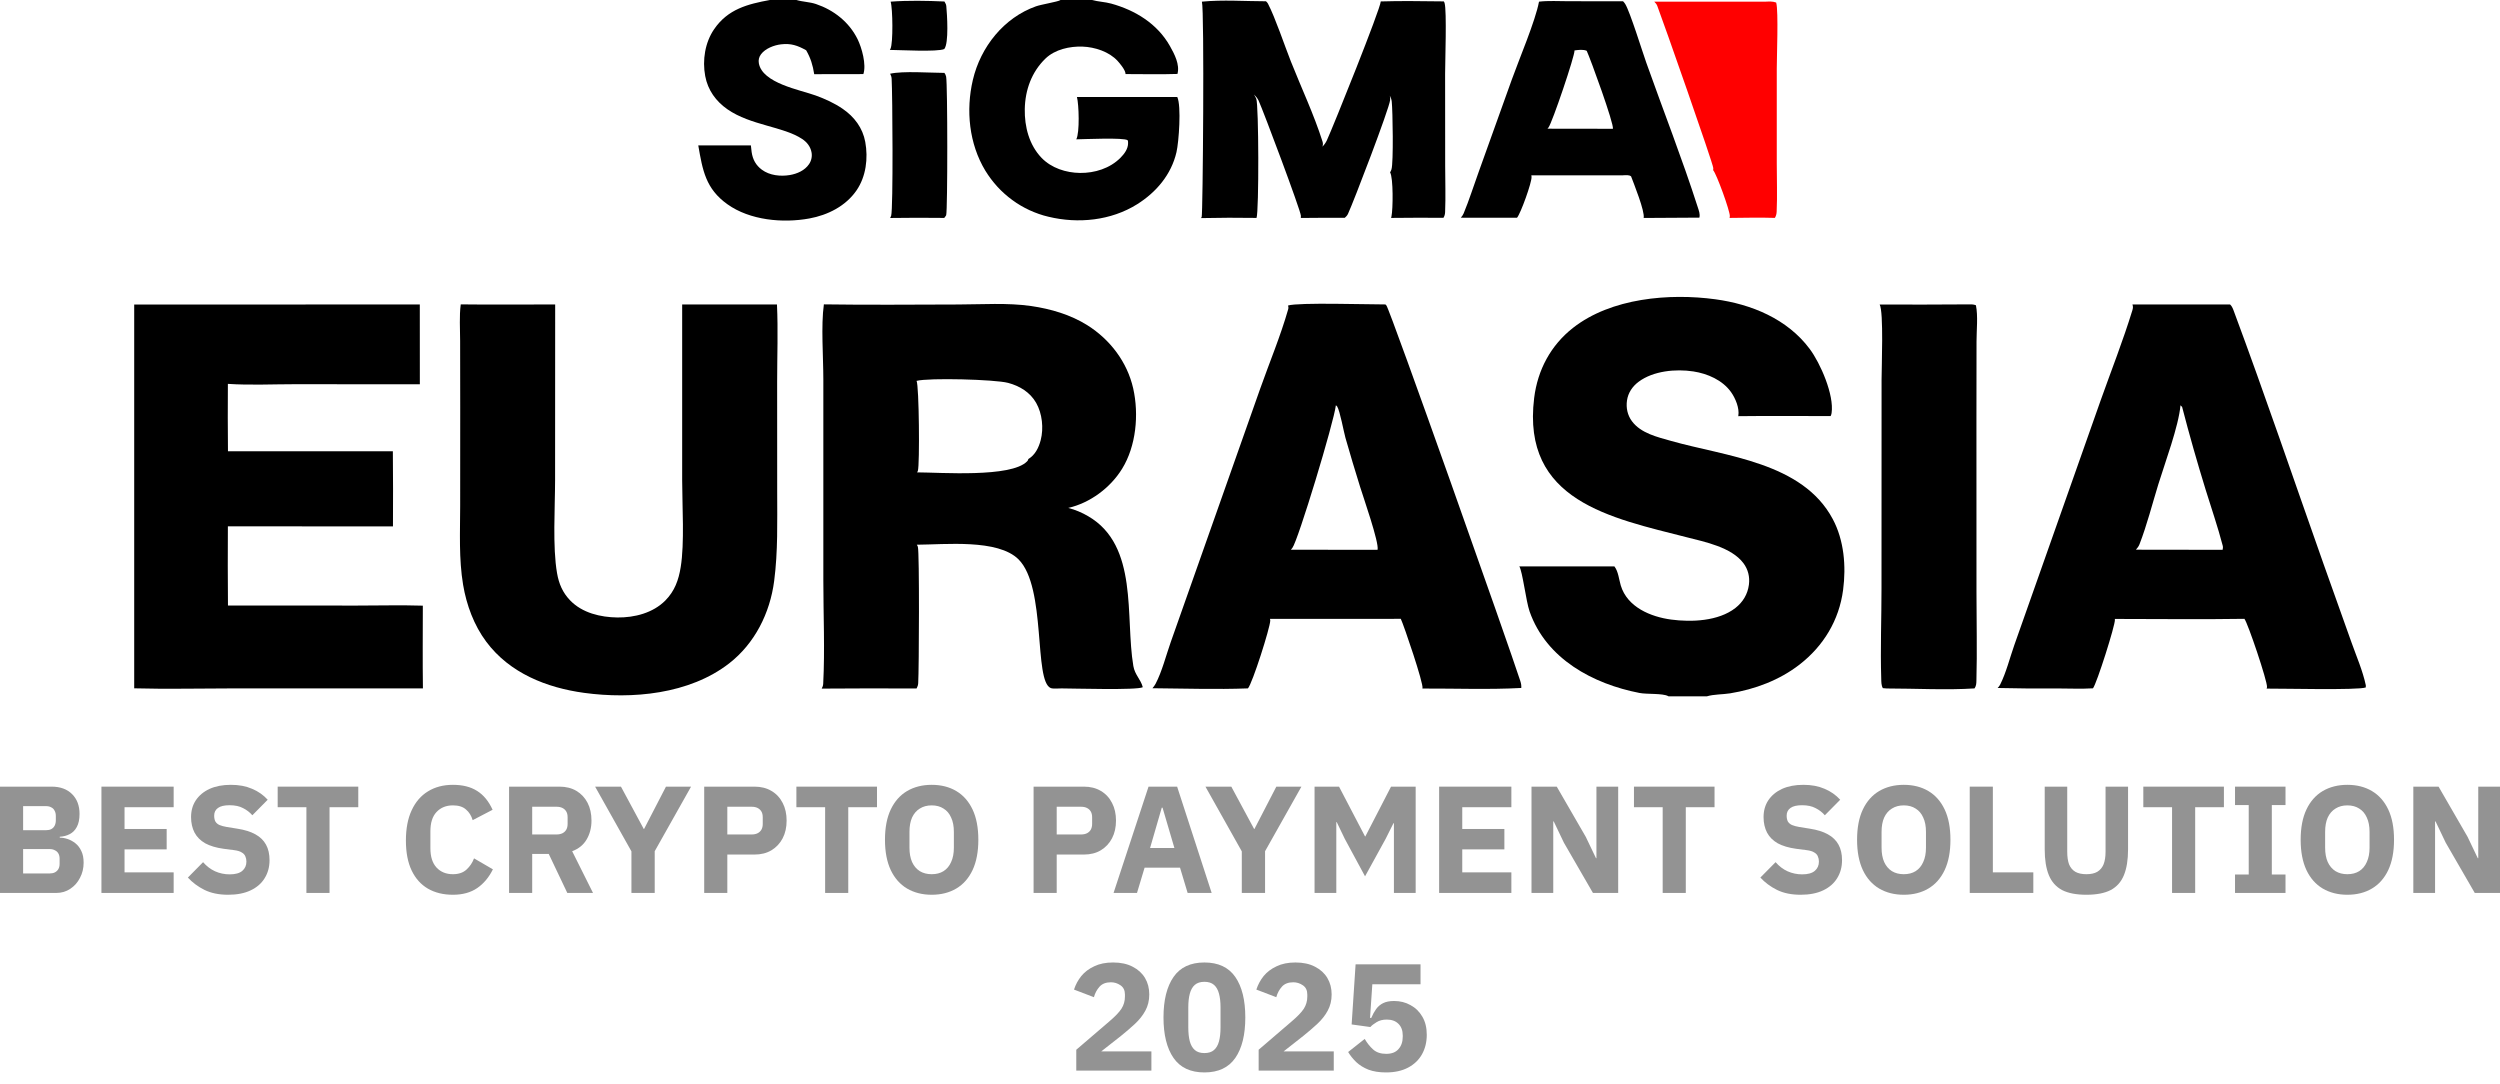 <svg width="113" height="49" viewBox="0 0 113 49" fill="none" xmlns="http://www.w3.org/2000/svg">
<g clip-path="url(#clip0_12604_185086)">
<path d="M40.257 0.075C41.05 0.015 41.893 0.032 42.688 0.068C42.692 0.076 42.696 0.083 42.701 0.091C42.738 0.152 42.766 0.205 42.773 0.278C42.808 0.646 42.895 1.953 42.681 2.216C42.373 2.356 40.657 2.258 40.223 2.256C40.227 2.247 40.231 2.239 40.235 2.231C40.239 2.221 40.245 2.212 40.25 2.203C40.373 1.951 40.352 0.382 40.257 0.075Z" fill="black"/>
<path d="M40.234 3.332C40.824 3.2 42.034 3.293 42.688 3.295C42.725 3.347 42.755 3.405 42.766 3.469C42.833 3.838 42.834 9.476 42.768 9.723C42.76 9.755 42.701 9.819 42.68 9.85C41.866 9.84 41.051 9.841 40.236 9.853C40.254 9.821 40.269 9.788 40.28 9.753C40.376 9.445 40.342 4.232 40.302 3.561C40.297 3.476 40.274 3.408 40.234 3.332Z" fill="black"/>
<path d="M79.798 0.075C79.965 0.069 80.123 0.055 80.283 0.115C80.285 0.122 80.287 0.129 80.288 0.135C80.389 0.527 80.31 2.556 80.31 3.108L80.31 7.386C80.31 8.108 80.338 8.844 80.305 9.565C80.3 9.672 80.279 9.755 80.225 9.849C79.544 9.826 78.859 9.844 78.177 9.85C78.183 9.823 78.189 9.796 78.189 9.768C78.193 9.529 77.591 7.865 77.435 7.693C77.439 7.662 77.442 7.63 77.441 7.598C77.439 7.414 75.152 0.894 74.908 0.264C74.88 0.191 74.829 0.13 74.773 0.076L79.798 0.075Z" fill="#FF0000"/>
<path d="M34.798 0H35.999C36.285 0.086 36.588 0.084 36.882 0.182C37.684 0.452 38.38 0.994 38.763 1.772C38.953 2.159 39.167 2.919 39.024 3.349L36.802 3.353C36.74 2.949 36.642 2.626 36.438 2.272C36.054 2.056 35.746 1.95 35.303 2.004C34.987 2.041 34.594 2.189 34.396 2.455C34.307 2.574 34.273 2.713 34.3 2.86C34.46 3.763 36.156 4.058 36.868 4.316C37.292 4.47 37.717 4.662 38.09 4.919C38.611 5.276 38.994 5.779 39.11 6.416C39.245 7.154 39.145 7.976 38.718 8.601C38.226 9.319 37.412 9.723 36.582 9.875C35.381 10.095 33.894 9.957 32.88 9.233C31.895 8.531 31.758 7.698 31.562 6.573L33.94 6.572C33.948 6.672 33.959 6.773 33.974 6.873C34.023 7.207 34.163 7.469 34.436 7.671C34.789 7.932 35.279 7.983 35.7 7.912C36.028 7.856 36.374 7.708 36.568 7.42C36.581 7.4 36.593 7.38 36.605 7.36C36.616 7.339 36.626 7.318 36.636 7.296C36.645 7.274 36.653 7.252 36.66 7.23C36.667 7.207 36.673 7.184 36.678 7.161C36.682 7.138 36.686 7.114 36.689 7.091C36.691 7.067 36.693 7.044 36.693 7.02C36.693 6.996 36.692 6.973 36.69 6.949C36.688 6.926 36.684 6.902 36.68 6.879C36.631 6.622 36.469 6.421 36.257 6.281C35.407 5.716 33.931 5.67 32.883 4.942C32.36 4.579 31.993 4.073 31.875 3.435C31.742 2.719 31.866 1.921 32.279 1.319C32.902 0.409 33.797 0.185 34.798 0Z" fill="black"/>
<path d="M47.931 0H49.364C49.64 0.079 49.941 0.084 50.224 0.162C51.309 0.461 52.311 1.068 52.883 2.085C53.085 2.445 53.336 2.917 53.221 3.342C52.441 3.369 51.654 3.347 50.873 3.348C50.873 3.343 50.874 3.338 50.874 3.333C50.866 3.163 50.626 2.876 50.517 2.756C50.135 2.335 49.483 2.127 48.934 2.107C48.357 2.086 47.686 2.231 47.255 2.647C46.631 3.249 46.336 4.067 46.32 4.931C46.306 5.727 46.517 6.549 47.076 7.132C47.523 7.598 48.187 7.809 48.816 7.817C49.475 7.825 50.169 7.613 50.646 7.131C50.819 6.956 50.992 6.728 50.989 6.467C50.989 6.438 50.99 6.359 50.969 6.34C50.821 6.209 48.977 6.293 48.648 6.298C48.808 5.998 48.766 4.717 48.678 4.385L53.213 4.384C53.403 4.792 53.283 6.422 53.177 6.877C52.942 7.894 52.259 8.693 51.399 9.232C50.216 9.973 48.729 10.121 47.392 9.797C47.319 9.78 47.246 9.761 47.173 9.74C47.101 9.719 47.029 9.696 46.958 9.671C46.887 9.647 46.817 9.62 46.747 9.592C46.677 9.564 46.608 9.534 46.539 9.503C46.471 9.471 46.403 9.438 46.336 9.403C46.269 9.368 46.203 9.331 46.138 9.293C46.073 9.255 46.009 9.215 45.946 9.174C45.883 9.132 45.821 9.089 45.76 9.044C45.699 9 45.639 8.954 45.58 8.906C45.521 8.859 45.463 8.81 45.407 8.759C45.35 8.709 45.295 8.657 45.241 8.604C45.187 8.551 45.135 8.496 45.083 8.44C45.032 8.384 44.982 8.327 44.934 8.269C44.885 8.211 44.838 8.151 44.792 8.09C44.746 8.03 44.702 7.968 44.66 7.905C44.617 7.842 44.576 7.778 44.536 7.713C43.802 6.499 43.651 4.985 43.973 3.613C44.324 2.117 45.378 0.799 46.825 0.286C47.057 0.203 47.817 0.077 47.916 0.011C47.921 0.007 47.926 0.004 47.931 0Z" fill="black"/>
<path d="M69.563 0.075C69.992 0.024 70.46 0.055 70.893 0.055L73.362 0.058C73.399 0.096 73.434 0.137 73.461 0.182C73.678 0.534 74.24 2.349 74.412 2.832C75.183 5.004 76.034 7.17 76.738 9.363C76.788 9.521 76.852 9.67 76.812 9.837L74.293 9.852C74.358 9.557 73.842 8.285 73.725 7.972C73.631 7.894 73.469 7.921 73.353 7.924L69.217 7.926C69.222 7.949 69.225 7.973 69.226 7.997C69.241 8.243 68.736 9.647 68.57 9.841L66.027 9.84C66.08 9.785 66.129 9.714 66.158 9.643C66.408 9.041 66.606 8.405 66.829 7.792L68.332 3.602C68.661 2.683 69.406 0.932 69.563 0.075ZM71.168 2.28C71.19 2.506 70.159 5.55 69.991 5.764C69.976 5.782 69.96 5.799 69.945 5.817L71.678 5.819L72.903 5.822C72.96 5.603 71.891 2.666 71.719 2.296C71.558 2.226 71.338 2.256 71.168 2.28Z" fill="black"/>
<path d="M89.001 13.758C89.116 13.754 89.204 13.757 89.312 13.798C89.411 14.289 89.339 14.92 89.339 15.429L89.335 18.971L89.337 26.782C89.337 28.106 89.37 29.44 89.334 30.763C89.331 30.9 89.326 30.998 89.25 31.116C88.001 31.199 86.549 31.119 85.278 31.119L85.105 31.104C85.031 30.977 85.036 30.817 85.032 30.673C84.989 29.318 85.045 27.936 85.044 26.578L85.047 17.159C85.047 16.627 85.147 14.092 84.961 13.765C86.308 13.77 87.654 13.768 89.001 13.758Z" fill="black"/>
<path d="M54.326 0.075C55.266 -0.018 56.275 0.057 57.222 0.058C57.257 0.089 57.289 0.122 57.311 0.163C57.645 0.804 58.063 2.06 58.349 2.781C58.819 3.966 59.391 5.178 59.776 6.392C59.803 6.478 59.803 6.544 59.774 6.629C59.859 6.542 59.923 6.454 59.975 6.342C60.268 5.705 62.397 0.402 62.41 0.065C63.356 0.033 64.311 0.056 65.259 0.063C65.276 0.088 65.288 0.113 65.296 0.142C65.399 0.487 65.319 2.807 65.319 3.331L65.322 7.484C65.322 8.182 65.348 8.891 65.319 9.586C65.314 9.688 65.296 9.758 65.244 9.845C64.455 9.839 63.666 9.841 62.877 9.85C62.884 9.827 62.89 9.803 62.895 9.779C62.963 9.466 62.982 8.037 62.832 7.793C62.837 7.785 62.84 7.777 62.845 7.768C62.863 7.732 62.882 7.696 62.894 7.657C62.99 7.346 62.951 5.006 62.907 4.592C62.897 4.498 62.865 4.405 62.82 4.322C62.822 4.331 62.823 4.341 62.824 4.35C62.834 4.409 62.841 4.462 62.834 4.523C62.791 4.921 61.186 9.115 60.928 9.669C60.895 9.739 60.841 9.797 60.783 9.846C60.121 9.842 59.459 9.844 58.798 9.852C58.8 9.818 58.802 9.785 58.8 9.751C58.788 9.506 57.115 5.044 56.888 4.545C56.84 4.442 56.761 4.351 56.679 4.274C56.717 4.334 56.755 4.396 56.783 4.462C56.897 4.726 56.909 9.55 56.795 9.85C55.958 9.837 55.122 9.839 54.285 9.858C54.296 9.841 54.307 9.826 54.316 9.808C54.369 9.701 54.443 0.474 54.326 0.075Z" fill="black"/>
<path d="M20.826 13.758C22.249 13.776 23.672 13.762 25.094 13.761L25.09 21.702C25.089 22.95 24.972 24.719 25.179 25.91C25.262 26.388 25.431 26.783 25.767 27.134C26.315 27.707 27.147 27.901 27.909 27.91C28.679 27.918 29.514 27.708 30.074 27.142C30.495 26.716 30.674 26.217 30.768 25.632C30.945 24.546 30.835 22.875 30.834 21.713V13.763L35.119 13.761C35.173 14.921 35.127 16.103 35.127 17.266L35.129 22.243C35.129 23.585 35.166 24.927 34.992 26.261C34.803 27.715 34.115 29.084 32.959 29.984C31.163 31.38 28.57 31.613 26.399 31.317C24.711 31.086 23.041 30.428 21.981 29.009C21.424 28.264 21.086 27.349 20.932 26.431C20.736 25.259 20.798 24.055 20.8 22.871L20.802 18.416L20.798 15.41C20.798 14.873 20.755 14.289 20.826 13.758Z" fill="black"/>
<path d="M58.221 13.808C58.715 13.664 61.799 13.762 62.623 13.761C62.638 13.776 62.652 13.79 62.665 13.806C62.833 14.004 68.21 29.206 68.716 30.776C68.752 30.887 68.77 30.978 68.762 31.096C67.283 31.176 65.773 31.116 64.29 31.122C64.292 31.118 64.294 31.114 64.296 31.109C64.358 30.921 63.456 28.263 63.315 27.969L62.662 27.974L57.401 27.972C57.409 27.997 57.416 28.025 57.416 28.051C57.408 28.376 56.609 30.889 56.407 31.115C54.977 31.17 53.522 31.119 52.09 31.108C52.141 31.047 52.193 30.983 52.23 30.912C52.524 30.355 52.706 29.622 52.919 29.019L54.412 24.789L56.958 17.576C57.378 16.39 57.882 15.185 58.226 13.978C58.244 13.917 58.237 13.867 58.221 13.808ZM60.381 18.319C60.297 19.071 58.669 24.447 58.414 24.767C58.392 24.795 58.371 24.821 58.348 24.847L60.346 24.85L62.266 24.851C62.346 24.536 61.612 22.447 61.473 21.994C61.244 21.262 61.025 20.527 60.814 19.789C60.734 19.501 60.568 18.587 60.443 18.378C60.429 18.355 60.403 18.334 60.381 18.319Z" fill="black"/>
<path d="M96.387 13.762L100.8 13.762C100.897 13.852 100.937 13.976 100.982 14.098C102.382 17.863 103.677 21.682 105.017 25.471L106.285 29.031C106.509 29.662 106.797 30.322 106.935 30.976L106.933 31.072C106.599 31.206 103.074 31.118 102.45 31.125C102.461 31.099 102.467 31.081 102.469 31.053C102.489 30.794 101.6 28.153 101.447 27.971C99.496 28.003 97.54 27.975 95.589 27.976C95.593 27.991 95.593 27.99 95.594 28.009C95.613 28.249 94.772 30.903 94.602 31.112C94.072 31.145 93.527 31.118 92.996 31.118C92.095 31.126 91.194 31.119 90.293 31.097C90.335 31.054 90.377 31.003 90.405 30.948C90.678 30.407 90.847 29.725 91.05 29.149L92.453 25.174L94.955 18.082C95.433 16.738 95.966 15.387 96.384 14.023C96.414 13.925 96.419 13.86 96.387 13.762ZM98.558 18.318C98.477 19.258 97.853 20.929 97.558 21.886C97.282 22.781 97.043 23.729 96.706 24.6C96.669 24.694 96.611 24.773 96.543 24.846L98.533 24.849L100.462 24.851C100.476 24.79 100.484 24.73 100.468 24.669C100.247 23.819 99.954 22.974 99.695 22.135C99.312 20.892 98.959 19.657 98.633 18.397L98.558 18.318Z" fill="black"/>
<path d="M72.969 25.6C72.972 25.603 72.975 25.607 72.977 25.61C73.148 25.833 73.178 26.193 73.258 26.461C73.553 27.447 74.619 27.881 75.533 28.004C76.453 28.128 77.671 28.08 78.439 27.482C78.778 27.217 78.995 26.861 79.051 26.428C79.097 26.076 79.014 25.735 78.801 25.453C78.259 24.734 77.063 24.494 76.24 24.284C72.83 23.411 68.769 22.648 69.344 17.989C69.501 16.716 70.097 15.605 71.103 14.817C72.827 13.467 75.456 13.245 77.538 13.528C79.158 13.749 80.785 14.411 81.799 15.772C82.282 16.42 82.909 17.85 82.788 18.672C82.781 18.719 82.765 18.764 82.745 18.807C81.353 18.806 79.961 18.794 78.569 18.811L78.572 18.795C78.63 18.452 78.443 18.003 78.244 17.724C77.855 17.177 77.179 16.888 76.541 16.789C75.748 16.667 74.727 16.761 74.066 17.256C73.788 17.463 73.591 17.751 73.54 18.101C73.492 18.435 73.562 18.767 73.763 19.038C74.168 19.585 74.912 19.753 75.527 19.928C78 20.631 81.472 20.889 82.841 23.463C83.354 24.426 83.449 25.591 83.308 26.665C83.128 28.039 82.418 29.201 81.344 30.035C80.435 30.742 79.324 31.156 78.201 31.339C77.871 31.392 77.462 31.379 77.152 31.474H75.416C75.41 31.47 75.404 31.466 75.398 31.463C75.141 31.33 74.448 31.388 74.107 31.322C72.017 30.916 69.892 29.793 69.137 27.636C68.974 27.17 68.819 25.825 68.672 25.6L72.969 25.6Z" fill="black"/>
<path d="M6.066 13.764L18.975 13.763L18.977 17.37L13.332 17.366C12.331 17.366 11.299 17.418 10.3 17.351C10.293 18.366 10.294 19.382 10.304 20.398L17.757 20.396C17.767 21.529 17.769 22.661 17.762 23.794L10.3 23.79C10.293 24.983 10.294 26.176 10.304 27.369L16.127 27.372C17.119 27.373 18.121 27.344 19.112 27.376C19.111 28.623 19.099 29.87 19.116 31.117L10.462 31.116C9 31.116 7.527 31.153 6.066 31.112V13.764Z" fill="black"/>
<path d="M37.239 13.757C39.258 13.788 41.282 13.767 43.302 13.763C44.387 13.761 45.536 13.678 46.61 13.833C47.492 13.961 48.391 14.223 49.153 14.703C50.172 15.346 50.951 16.36 51.221 17.558C51.485 18.732 51.354 20.162 50.719 21.189C50.185 22.055 49.267 22.733 48.286 22.958C48.444 22.999 48.599 23.052 48.75 23.115C48.901 23.178 49.047 23.251 49.189 23.335C51.474 24.664 50.852 27.887 51.227 30.102C51.296 30.508 51.558 30.697 51.654 31.061C51.416 31.205 48.505 31.117 47.984 31.116C47.901 31.12 47.819 31.122 47.737 31.123C47.67 31.123 47.558 31.125 47.498 31.102C46.716 30.796 47.308 26.554 46.038 25.284C45.106 24.354 42.715 24.615 41.44 24.621C41.46 24.651 41.477 24.682 41.488 24.717C41.562 24.967 41.54 30.261 41.503 30.878C41.498 30.967 41.472 31.042 41.429 31.12C40 31.112 38.57 31.114 37.141 31.125C37.181 31.052 37.205 30.986 37.209 30.901C37.288 29.364 37.215 27.782 37.215 26.239L37.215 17.153C37.215 16.137 37.105 14.72 37.239 13.757ZM41.429 17.215C41.543 17.433 41.575 20.999 41.488 21.28C41.479 21.308 41.468 21.326 41.452 21.351C42.511 21.354 45.702 21.596 46.423 20.855C46.458 20.819 46.472 20.797 46.482 20.747C46.787 20.567 46.951 20.233 47.039 19.896C47.179 19.36 47.11 18.692 46.834 18.21C46.56 17.728 46.085 17.443 45.565 17.306C44.971 17.149 41.986 17.07 41.429 17.215Z" fill="black"/>
</g>
<path d="M0 40.361V35.556H2.33C2.724 35.556 3.033 35.669 3.258 35.894C3.483 36.118 3.595 36.417 3.595 36.788C3.595 37.032 3.554 37.229 3.471 37.38C3.393 37.527 3.285 37.635 3.148 37.704C3.015 37.773 2.866 37.812 2.701 37.821V37.862C2.816 37.862 2.935 37.883 3.059 37.924C3.182 37.965 3.299 38.03 3.409 38.117C3.519 38.204 3.609 38.321 3.677 38.468C3.746 38.61 3.78 38.784 3.78 38.991C3.78 39.243 3.725 39.473 3.615 39.679C3.51 39.886 3.363 40.051 3.176 40.175C2.992 40.299 2.781 40.361 2.543 40.361H0ZM1.045 39.48H2.248C2.339 39.48 2.417 39.464 2.481 39.431C2.55 39.395 2.603 39.344 2.639 39.28C2.676 39.216 2.694 39.138 2.694 39.046V38.812C2.694 38.72 2.676 38.642 2.639 38.578C2.603 38.514 2.55 38.465 2.481 38.433C2.417 38.397 2.339 38.378 2.248 38.378H1.045V39.48ZM1.045 37.525H2.083C2.174 37.525 2.252 37.509 2.316 37.477C2.385 37.44 2.435 37.389 2.468 37.325C2.504 37.256 2.523 37.176 2.523 37.084V36.878C2.523 36.786 2.504 36.708 2.468 36.644C2.435 36.575 2.385 36.525 2.316 36.492C2.252 36.456 2.174 36.437 2.083 36.437H1.045V37.525Z" fill="#939393"/>
<path d="M4.585 40.361V35.556H7.849V36.486H5.629V37.47H7.533V38.392H5.629V39.431H7.849V40.361H4.585Z" fill="#939393"/>
<path d="M10.313 40.443C9.896 40.443 9.539 40.37 9.241 40.223C8.947 40.076 8.698 39.89 8.492 39.666L9.179 38.97C9.339 39.154 9.52 39.291 9.722 39.383C9.928 39.475 10.148 39.521 10.382 39.521C10.638 39.521 10.829 39.468 10.952 39.363C11.076 39.257 11.138 39.117 11.138 38.943C11.138 38.856 11.122 38.778 11.09 38.709C11.062 38.635 11.007 38.576 10.925 38.53C10.847 38.479 10.732 38.445 10.581 38.426L10.107 38.365C9.772 38.319 9.495 38.236 9.275 38.117C9.06 37.993 8.899 37.832 8.794 37.635C8.689 37.433 8.636 37.199 8.636 36.933C8.636 36.644 8.707 36.391 8.849 36.176C8.996 35.956 9.202 35.783 9.468 35.66C9.738 35.536 10.061 35.474 10.437 35.474C10.799 35.474 11.117 35.533 11.392 35.653C11.667 35.767 11.903 35.932 12.1 36.148L11.406 36.85C11.291 36.717 11.152 36.609 10.987 36.527C10.826 36.44 10.622 36.396 10.375 36.396C10.141 36.396 9.967 36.437 9.852 36.52C9.738 36.602 9.681 36.717 9.681 36.864C9.681 36.974 9.699 37.064 9.736 37.133C9.777 37.201 9.839 37.254 9.921 37.291C10.008 37.328 10.118 37.357 10.251 37.38L10.725 37.456C11.055 37.507 11.328 37.591 11.543 37.711C11.759 37.83 11.919 37.986 12.024 38.179C12.13 38.371 12.183 38.605 12.183 38.881C12.183 39.188 12.109 39.459 11.963 39.693C11.821 39.927 11.61 40.111 11.33 40.244C11.051 40.377 10.712 40.443 10.313 40.443Z" fill="#939393"/>
<path d="M13.85 40.361V36.486H12.551V35.556H16.194V36.486H14.895V40.361H13.85Z" fill="#939393"/>
<path d="M20.471 40.443C20.04 40.443 19.665 40.352 19.344 40.168C19.028 39.984 18.782 39.711 18.608 39.349C18.434 38.986 18.347 38.534 18.347 37.993C18.347 37.451 18.434 36.995 18.608 36.623C18.782 36.247 19.028 35.962 19.344 35.77C19.665 35.572 20.04 35.474 20.471 35.474C20.911 35.474 21.275 35.565 21.564 35.749C21.857 35.932 22.091 36.217 22.265 36.602L21.365 37.071C21.305 36.869 21.204 36.708 21.062 36.589C20.925 36.465 20.728 36.403 20.471 36.403C20.164 36.403 19.917 36.504 19.729 36.706C19.545 36.903 19.454 37.192 19.454 37.573V38.344C19.454 38.72 19.545 39.009 19.729 39.211C19.917 39.413 20.164 39.514 20.471 39.514C20.728 39.514 20.932 39.445 21.083 39.308C21.239 39.165 21.353 38.995 21.427 38.798L22.279 39.294C22.1 39.656 21.864 39.938 21.571 40.14C21.277 40.342 20.911 40.443 20.471 40.443Z" fill="#939393"/>
<path d="M23.01 40.361V35.556H25.285C25.583 35.556 25.839 35.62 26.055 35.749C26.27 35.877 26.437 36.056 26.557 36.286C26.676 36.515 26.735 36.784 26.735 37.091C26.735 37.412 26.662 37.697 26.515 37.945C26.373 38.188 26.156 38.365 25.862 38.475L26.804 40.361H25.642L24.804 38.599H24.055V40.361H23.01ZM24.055 37.718H25.154C25.26 37.718 25.349 37.699 25.422 37.663C25.496 37.626 25.553 37.573 25.594 37.504C25.636 37.431 25.656 37.344 25.656 37.243V36.94C25.656 36.834 25.636 36.747 25.594 36.678C25.553 36.609 25.496 36.557 25.422 36.52C25.349 36.483 25.26 36.465 25.154 36.465H24.055V37.718Z" fill="#939393"/>
<path d="M28.541 40.361V38.482L26.899 35.556H28.067L29.098 37.47H29.112L30.102 35.556H31.236L29.593 38.475V40.361H28.541Z" fill="#939393"/>
<path d="M31.83 40.361V35.556H34.098C34.396 35.556 34.653 35.62 34.868 35.749C35.088 35.877 35.257 36.059 35.377 36.293C35.496 36.522 35.555 36.788 35.555 37.091C35.555 37.394 35.496 37.66 35.377 37.89C35.257 38.119 35.088 38.3 34.868 38.433C34.653 38.562 34.396 38.626 34.098 38.626H32.875V40.361H31.83ZM32.875 37.718H33.974C34.08 37.718 34.169 37.699 34.242 37.663C34.316 37.626 34.373 37.573 34.414 37.504C34.456 37.431 34.476 37.344 34.476 37.243V36.94C34.476 36.834 34.456 36.747 34.414 36.678C34.373 36.609 34.316 36.557 34.242 36.52C34.169 36.483 34.08 36.465 33.974 36.465H32.875V37.718Z" fill="#939393"/>
<path d="M37.296 40.361V36.486H35.997V35.556H39.64V36.486H38.341V40.361H37.296Z" fill="#939393"/>
<path d="M42.111 40.443C41.69 40.443 41.319 40.349 40.998 40.161C40.682 39.973 40.437 39.695 40.262 39.328C40.088 38.956 40.001 38.5 40.001 37.959C40.001 37.412 40.088 36.956 40.262 36.589C40.437 36.222 40.682 35.944 40.998 35.756C41.319 35.568 41.69 35.474 42.111 35.474C42.538 35.474 42.909 35.568 43.225 35.756C43.541 35.944 43.786 36.222 43.96 36.589C44.134 36.956 44.221 37.412 44.221 37.959C44.221 38.5 44.134 38.956 43.96 39.328C43.786 39.695 43.541 39.973 43.225 40.161C42.909 40.349 42.538 40.443 42.111 40.443ZM42.111 39.514C42.322 39.514 42.501 39.468 42.647 39.376C42.799 39.28 42.913 39.142 42.991 38.963C43.074 38.784 43.115 38.569 43.115 38.316V37.6C43.115 37.344 43.074 37.128 42.991 36.953C42.913 36.775 42.799 36.639 42.647 36.547C42.501 36.451 42.322 36.403 42.111 36.403C41.905 36.403 41.726 36.451 41.575 36.547C41.424 36.639 41.307 36.775 41.225 36.953C41.147 37.128 41.108 37.344 41.108 37.6V38.316C41.108 38.569 41.147 38.784 41.225 38.963C41.307 39.142 41.424 39.28 41.575 39.376C41.726 39.468 41.905 39.514 42.111 39.514Z" fill="#939393"/>
<path d="M46.718 40.361V35.556H48.986C49.284 35.556 49.541 35.62 49.756 35.749C49.976 35.877 50.145 36.059 50.264 36.293C50.384 36.522 50.443 36.788 50.443 37.091C50.443 37.394 50.384 37.66 50.264 37.89C50.145 38.119 49.976 38.3 49.756 38.433C49.541 38.562 49.284 38.626 48.986 38.626H47.763V40.361H46.718ZM47.763 37.718H48.862C48.968 37.718 49.057 37.699 49.13 37.663C49.204 37.626 49.261 37.573 49.302 37.504C49.343 37.431 49.364 37.344 49.364 37.243V36.94C49.364 36.834 49.343 36.747 49.302 36.678C49.261 36.609 49.204 36.557 49.13 36.52C49.057 36.483 48.968 36.465 48.862 36.465H47.763V37.718Z" fill="#939393"/>
<path d="M50.333 40.361L51.914 35.556H53.206L54.767 40.361H53.681L53.337 39.218H51.736L51.392 40.361H50.333ZM51.983 38.33H53.083L52.547 36.506H52.512L51.983 38.33Z" fill="#939393"/>
<path d="M56.129 40.361V38.482L54.486 35.556H55.655L56.686 37.47H56.7L57.69 35.556H58.824L57.181 38.475V40.361H56.129Z" fill="#939393"/>
<path d="M59.418 40.361V35.556H60.524L61.7 37.807H61.713L62.875 35.556H63.988V40.361H63.005V37.208H62.985L62.634 37.91L61.7 39.61L60.785 37.917L60.421 37.16H60.401V40.361H59.418Z" fill="#939393"/>
<path d="M65.049 40.361V35.556H68.314V36.486H66.094V37.47H67.998V38.392H66.094V39.431H68.314V40.361H65.049Z" fill="#939393"/>
<path d="M69.224 40.361V35.556H70.365L71.678 37.828L72.139 38.791H72.159V35.556H73.142V40.361H72.001L70.688 38.089L70.228 37.126H70.207V40.361H69.224Z" fill="#939393"/>
<path d="M75.153 40.361V36.486H73.855V35.556H77.497V36.486H76.198V40.361H75.153Z" fill="#939393"/>
<path d="M81.39 40.443C80.973 40.443 80.615 40.37 80.318 40.223C80.024 40.076 79.775 39.89 79.568 39.666L80.256 38.97C80.416 39.154 80.597 39.291 80.799 39.383C81.005 39.475 81.225 39.521 81.459 39.521C81.715 39.521 81.905 39.468 82.029 39.363C82.153 39.257 82.215 39.117 82.215 38.943C82.215 38.856 82.199 38.778 82.167 38.709C82.139 38.635 82.084 38.576 82.002 38.53C81.924 38.479 81.809 38.445 81.658 38.426L81.184 38.365C80.849 38.319 80.572 38.236 80.352 38.117C80.137 37.993 79.976 37.832 79.871 37.635C79.766 37.433 79.713 37.199 79.713 36.933C79.713 36.644 79.784 36.391 79.926 36.176C80.073 35.956 80.279 35.783 80.544 35.66C80.815 35.536 81.138 35.474 81.514 35.474C81.876 35.474 82.194 35.533 82.469 35.653C82.744 35.767 82.98 35.932 83.177 36.148L82.483 36.85C82.368 36.717 82.228 36.609 82.064 36.527C81.903 36.44 81.699 36.396 81.452 36.396C81.218 36.396 81.044 36.437 80.929 36.52C80.815 36.602 80.757 36.717 80.757 36.864C80.757 36.974 80.776 37.064 80.812 37.133C80.854 37.201 80.916 37.254 80.998 37.291C81.085 37.328 81.195 37.357 81.328 37.38L81.802 37.456C82.132 37.507 82.405 37.591 82.62 37.711C82.836 37.83 82.996 37.986 83.101 38.179C83.207 38.371 83.26 38.605 83.26 38.881C83.26 39.188 83.186 39.459 83.04 39.693C82.897 39.927 82.687 40.111 82.407 40.244C82.128 40.377 81.789 40.443 81.39 40.443Z" fill="#939393"/>
<path d="M86.05 40.443C85.629 40.443 85.257 40.349 84.937 40.161C84.621 39.973 84.375 39.695 84.201 39.328C84.027 38.956 83.94 38.5 83.94 37.959C83.94 37.412 84.027 36.956 84.201 36.589C84.375 36.222 84.621 35.944 84.937 35.756C85.257 35.568 85.629 35.474 86.05 35.474C86.476 35.474 86.848 35.568 87.164 35.756C87.48 35.944 87.725 36.222 87.899 36.589C88.073 36.956 88.16 37.412 88.16 37.959C88.16 38.5 88.073 38.956 87.899 39.328C87.725 39.695 87.48 39.973 87.164 40.161C86.848 40.349 86.476 40.443 86.05 40.443ZM86.05 39.514C86.261 39.514 86.44 39.468 86.586 39.376C86.738 39.28 86.852 39.142 86.93 38.963C87.013 38.784 87.054 38.569 87.054 38.316V37.6C87.054 37.344 87.013 37.128 86.93 36.953C86.852 36.775 86.738 36.639 86.586 36.547C86.44 36.451 86.261 36.403 86.05 36.403C85.844 36.403 85.665 36.451 85.514 36.547C85.363 36.639 85.246 36.775 85.164 36.953C85.086 37.128 85.047 37.344 85.047 37.6V38.316C85.047 38.569 85.086 38.784 85.164 38.963C85.246 39.142 85.363 39.28 85.514 39.376C85.665 39.468 85.844 39.514 86.05 39.514Z" fill="#939393"/>
<path d="M89.032 40.361V35.556H90.077V39.431H91.906V40.361H89.032Z" fill="#939393"/>
<path d="M94.305 40.443C93.847 40.443 93.48 40.372 93.205 40.23C92.93 40.083 92.731 39.858 92.607 39.555C92.483 39.252 92.421 38.865 92.421 38.392V35.556H93.439V38.502C93.439 38.727 93.466 38.915 93.521 39.067C93.581 39.214 93.675 39.326 93.803 39.404C93.931 39.477 94.099 39.514 94.305 39.514C94.511 39.514 94.676 39.477 94.8 39.404C94.928 39.326 95.022 39.214 95.082 39.067C95.141 38.915 95.171 38.727 95.171 38.502V35.556H96.188V38.392C96.188 38.865 96.126 39.252 96.002 39.555C95.879 39.858 95.68 40.083 95.405 40.23C95.13 40.372 94.763 40.443 94.305 40.443Z" fill="#939393"/>
<path d="M98.177 40.361V36.486H96.878V35.556H100.521V36.486H99.222V40.361H98.177Z" fill="#939393"/>
<path d="M101.023 40.361V39.528H101.642V36.389H101.023V35.556H103.305V36.389H102.686V39.528H103.305V40.361H101.023Z" fill="#939393"/>
<path d="M106.1 40.443C105.678 40.443 105.307 40.349 104.986 40.161C104.67 39.973 104.425 39.695 104.251 39.328C104.077 38.956 103.99 38.5 103.99 37.959C103.99 37.412 104.077 36.956 104.251 36.589C104.425 36.222 104.67 35.944 104.986 35.756C105.307 35.568 105.678 35.474 106.1 35.474C106.526 35.474 106.897 35.568 107.213 35.756C107.53 35.944 107.775 36.222 107.949 36.589C108.123 36.956 108.21 37.412 108.21 37.959C108.21 38.5 108.123 38.956 107.949 39.328C107.775 39.695 107.53 39.973 107.213 40.161C106.897 40.349 106.526 40.443 106.1 40.443ZM106.1 39.514C106.311 39.514 106.489 39.468 106.636 39.376C106.787 39.28 106.902 39.142 106.98 38.963C107.062 38.784 107.104 38.569 107.104 38.316V37.6C107.104 37.344 107.062 37.128 106.98 36.953C106.902 36.775 106.787 36.639 106.636 36.547C106.489 36.451 106.311 36.403 106.1 36.403C105.894 36.403 105.715 36.451 105.564 36.547C105.413 36.639 105.296 36.775 105.213 36.953C105.135 37.128 105.096 37.344 105.096 37.6V38.316C105.096 38.569 105.135 38.784 105.213 38.963C105.296 39.142 105.413 39.28 105.564 39.376C105.715 39.468 105.894 39.514 106.1 39.514Z" fill="#939393"/>
<path d="M109.082 40.361V35.556H110.223L111.536 37.828L111.996 38.791H112.017V35.556H113V40.361H111.859L110.546 38.089L110.086 37.126H110.065V40.361H109.082Z" fill="#939393"/>
<path d="M48.648 48.391V47.448L50.126 46.181C50.396 45.952 50.584 45.757 50.689 45.596C50.795 45.431 50.847 45.248 50.847 45.046V44.95C50.847 44.766 50.781 44.628 50.648 44.536C50.515 44.445 50.371 44.399 50.215 44.399C49.99 44.399 49.819 44.465 49.699 44.598C49.58 44.731 49.495 44.89 49.445 45.073L48.545 44.729C48.618 44.504 48.728 44.3 48.875 44.117C49.026 43.933 49.221 43.786 49.459 43.676C49.697 43.561 49.981 43.504 50.311 43.504C50.659 43.504 50.955 43.568 51.198 43.697C51.441 43.821 51.626 43.99 51.755 44.206C51.883 44.422 51.947 44.669 51.947 44.95C51.947 45.225 51.888 45.47 51.768 45.686C51.654 45.897 51.498 46.094 51.301 46.278C51.108 46.457 50.898 46.638 50.669 46.822L49.775 47.524H52.043V48.391H48.648Z" fill="#939393"/>
<path d="M54.439 48.474C53.812 48.474 53.346 48.256 53.044 47.82C52.742 47.384 52.59 46.773 52.59 45.989C52.59 45.204 52.742 44.594 53.044 44.158C53.346 43.722 53.812 43.504 54.439 43.504C55.067 43.504 55.532 43.722 55.835 44.158C56.137 44.594 56.288 45.204 56.288 45.989C56.288 46.773 56.137 47.384 55.835 47.82C55.532 48.256 55.067 48.474 54.439 48.474ZM54.439 47.599C54.623 47.599 54.767 47.554 54.872 47.462C54.978 47.37 55.053 47.239 55.099 47.069C55.145 46.895 55.168 46.686 55.168 46.443V45.535C55.168 45.291 55.145 45.085 55.099 44.915C55.053 44.741 54.978 44.608 54.872 44.516C54.767 44.424 54.623 44.378 54.439 44.378C54.256 44.378 54.112 44.424 54.006 44.516C53.901 44.608 53.825 44.741 53.779 44.915C53.734 45.085 53.711 45.291 53.711 45.535V46.443C53.711 46.686 53.734 46.895 53.779 47.069C53.825 47.239 53.901 47.37 54.006 47.462C54.112 47.554 54.256 47.599 54.439 47.599Z" fill="#939393"/>
<path d="M56.891 48.391V47.448L58.368 46.181C58.639 45.952 58.827 45.757 58.932 45.596C59.037 45.431 59.09 45.248 59.09 45.046V44.95C59.09 44.766 59.024 44.628 58.891 44.536C58.758 44.445 58.614 44.399 58.458 44.399C58.233 44.399 58.061 44.465 57.942 44.598C57.823 44.731 57.738 44.89 57.688 45.073L56.787 44.729C56.861 44.504 56.971 44.3 57.117 44.117C57.269 43.933 57.463 43.786 57.702 43.676C57.94 43.561 58.224 43.504 58.554 43.504C58.902 43.504 59.198 43.568 59.441 43.697C59.683 43.821 59.869 43.99 59.997 44.206C60.126 44.422 60.19 44.669 60.19 44.95C60.19 45.225 60.13 45.47 60.011 45.686C59.897 45.897 59.741 46.094 59.544 46.278C59.351 46.457 59.14 46.638 58.911 46.822L58.018 47.524H60.286V48.391H56.891Z" fill="#939393"/>
<path d="M62.648 48.474C62.341 48.474 62.077 48.432 61.857 48.35C61.637 48.263 61.452 48.148 61.301 48.006C61.154 47.863 61.032 47.712 60.936 47.551L61.685 46.959C61.791 47.143 61.917 47.301 62.063 47.434C62.21 47.567 62.407 47.634 62.655 47.634C62.902 47.634 63.088 47.563 63.211 47.42C63.34 47.278 63.404 47.09 63.404 46.856V46.801C63.404 46.581 63.34 46.406 63.211 46.278C63.083 46.149 62.907 46.085 62.682 46.085C62.499 46.085 62.345 46.124 62.222 46.202C62.098 46.276 62.004 46.349 61.94 46.422L61.094 46.305L61.273 43.587H64.208V44.488H62.029L61.926 46.01H61.981C62.045 45.858 62.118 45.725 62.201 45.61C62.283 45.495 62.389 45.406 62.517 45.342C62.645 45.278 62.81 45.245 63.012 45.245C63.287 45.245 63.534 45.307 63.754 45.431C63.979 45.551 64.158 45.725 64.29 45.954C64.423 46.179 64.49 46.452 64.49 46.773C64.49 47.099 64.419 47.391 64.277 47.648C64.135 47.905 63.926 48.106 63.651 48.253C63.376 48.4 63.042 48.474 62.648 48.474Z" fill="#939393"/>
<defs>
<clipPath id="clip0_12604_185086">
<rect width="100.867" height="31.474" fill="white" transform="translate(6.066)"/>
</clipPath>
</defs>
</svg>

